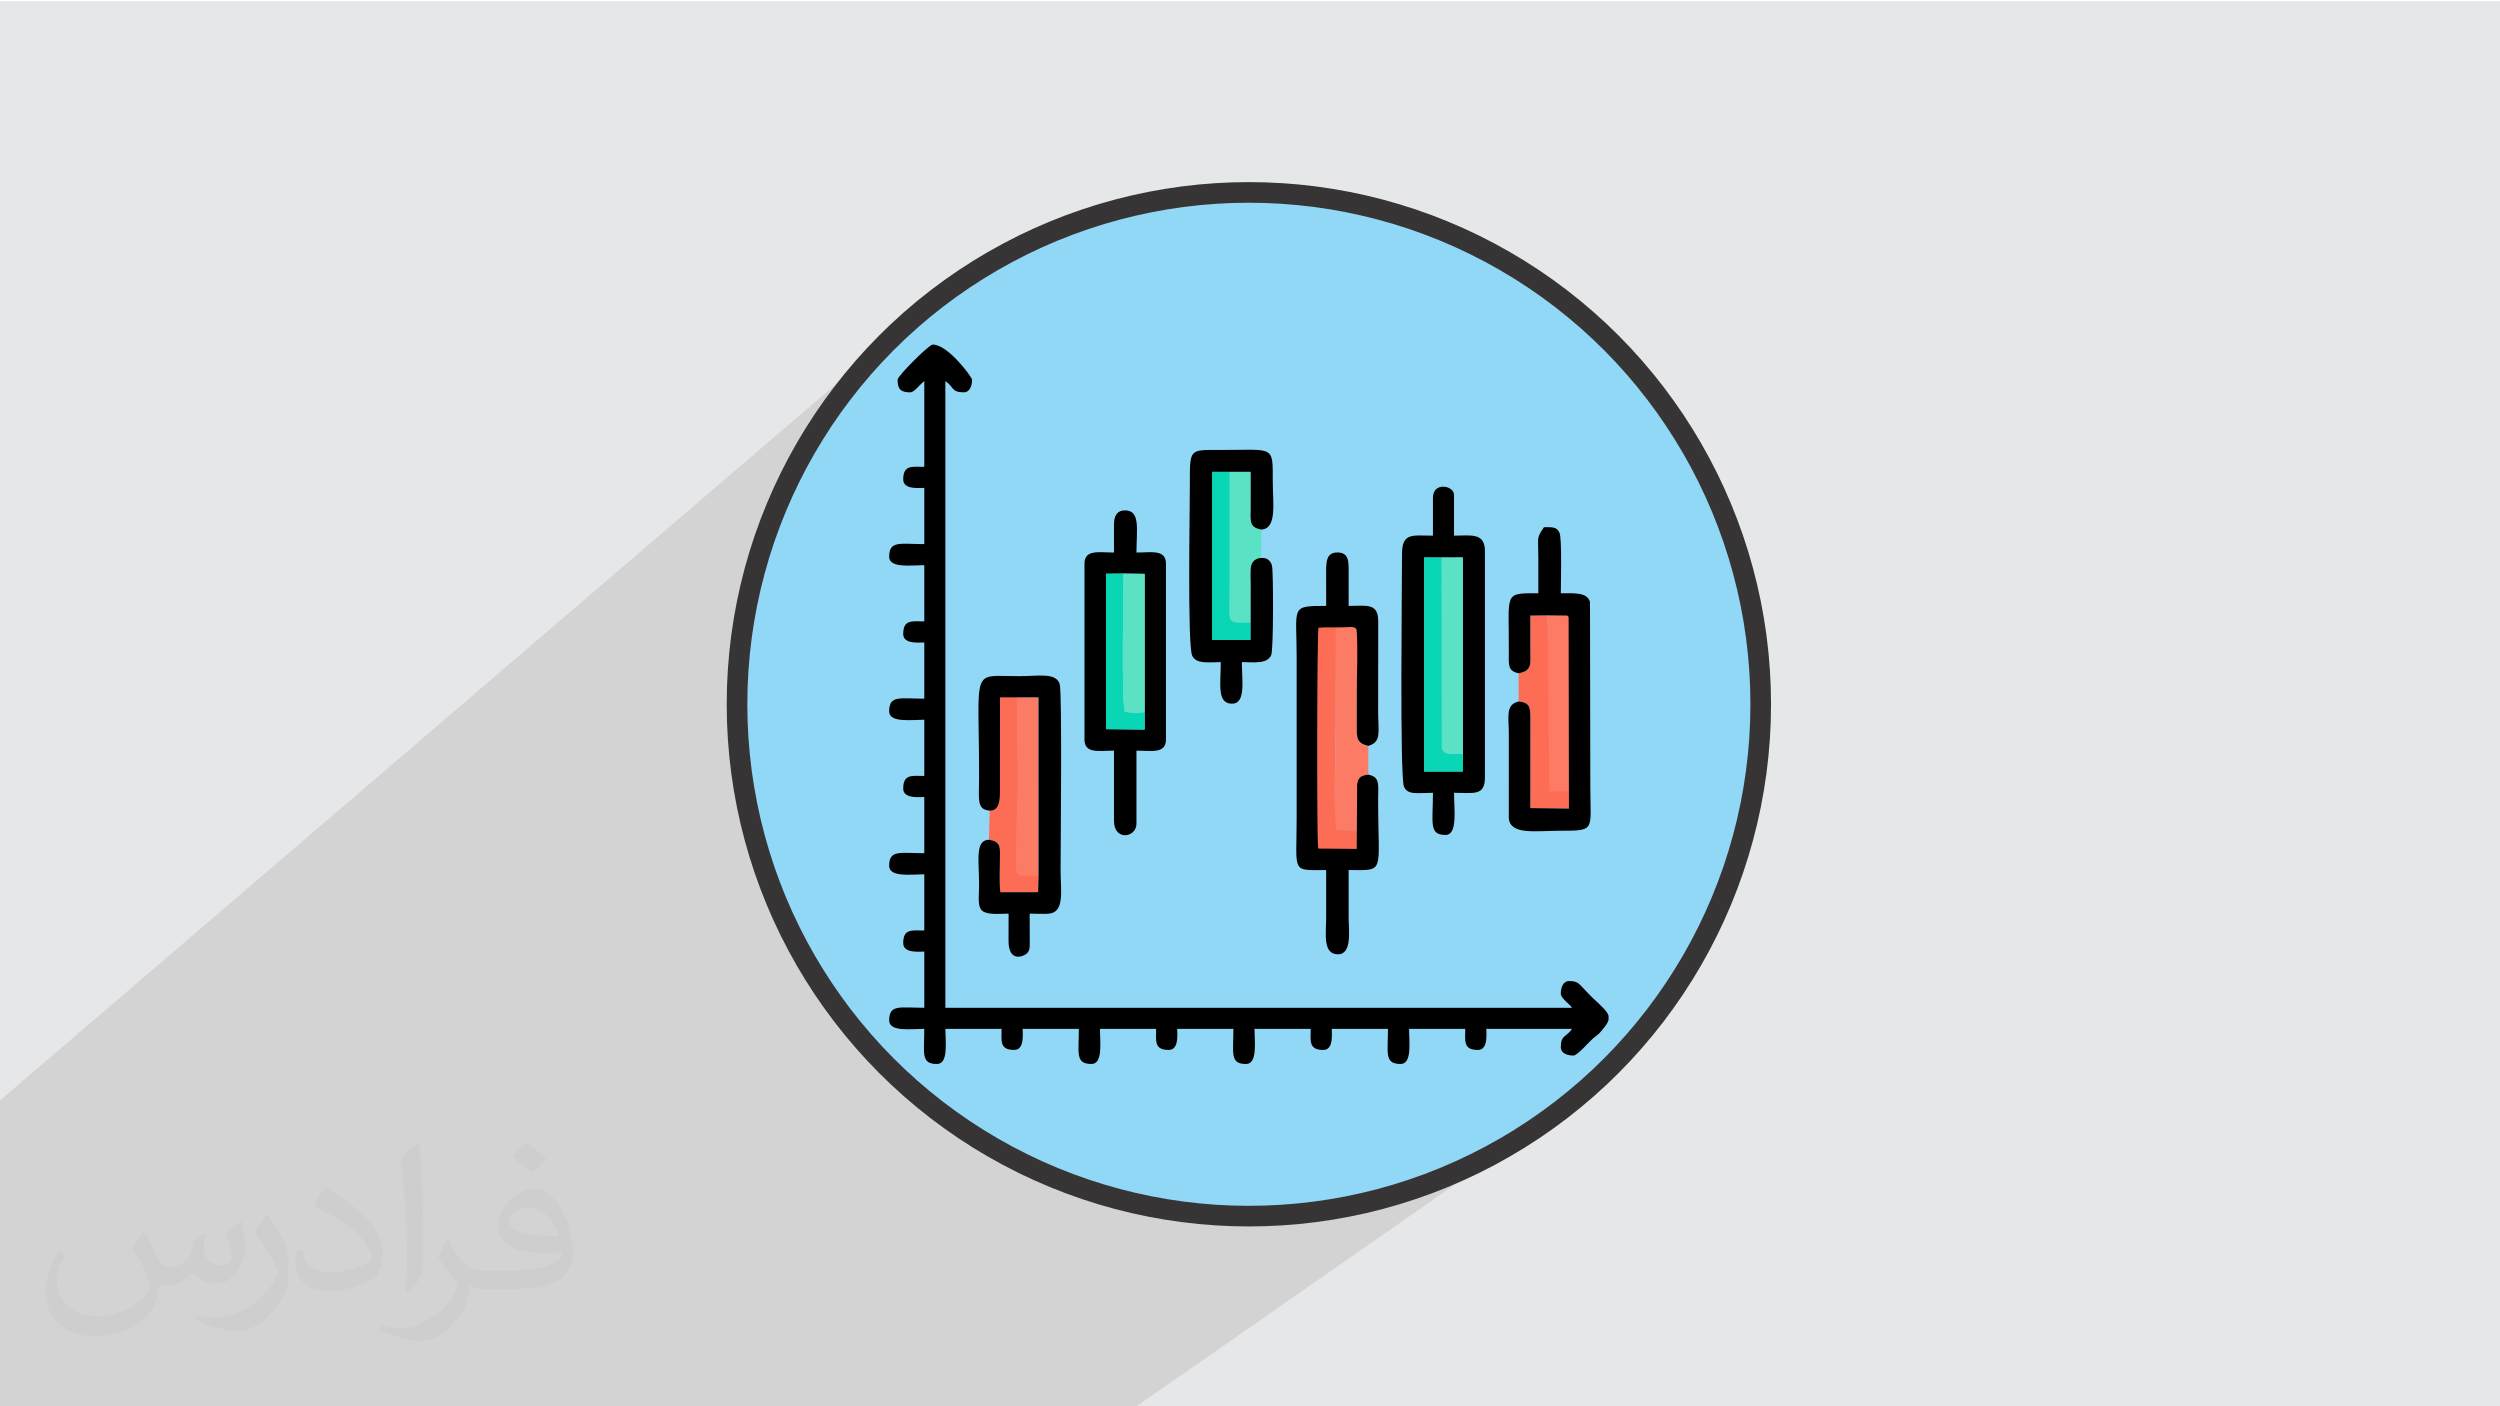 <?xml version="1.0" encoding="UTF-8"?>
<!DOCTYPE svg PUBLIC "-//W3C//DTD SVG 1.1//EN" "http://www.w3.org/Graphics/SVG/1.1/DTD/svg11.dtd">
<!-- Creator: CorelDRAW -->
<svg xmlns="http://www.w3.org/2000/svg" xml:space="preserve" width="3.703in" height="2.083in" version="1.1" style="shape-rendering:geometricPrecision; text-rendering:geometricPrecision; image-rendering:optimizeQuality; fill-rule:evenodd; clip-rule:evenodd"
viewBox="0 0 3703.33 2083.33"
 xmlns:xlink="http://www.w3.org/1999/xlink"
 xmlns:xodm="http://www.corel.com/coreldraw/odm/2003">
 <defs>
  <style type="text/css">
   <![CDATA[
    .str0 {stroke:#373435;stroke-width:30.56;stroke-miterlimit:2.613}
    .fil3 {fill:#91D8F7}
    .fil4 {fill:black}
    .fil6 {fill:#09D6B4}
    .fil7 {fill:#5BE1C3}
    .fil0 {fill:#E6E7E8}
    .fil5 {fill:#FC7B65}
    .fil8 {fill:#FD6C55}
    .fil9 {fill:#FE7A65}
    .fil2 {fill:#373435;fill-opacity:0.031}
    .fil1 {fill:#282829;fill-opacity:0.102}
   ]]>
  </style>
 </defs>
 <g id="Layer_x0020_1">
  <polygon class="fil0" points="-4.17,1.67 3704.16,1.67 3704.16,2085 -4.17,2085 "/>
  <path class="fil1" d="M-4.17 2085c0,-150.44 0,-300.89 0,-451.33l1371.83 -1175.46c-103.05,89.27 656.7,1373.88 906.3,1213.9l-592.7 412.89c-561.81,0 -1123.62,0 -1685.43,0z"/>
  <path class="fil2" d="M214.37 1825.52c7.08,10.63 11.35,20.83 16.15,32.19 3.13,6.77 5.1,19.37 20.52,19.37 4.69,0 11.04,-1.67 16.87,-4.79 6.77,-3.54 11.46,-8.65 14.27,-16.56l6.25 -20.83 15 -7.5 0.83 1.25c-1.98,7.81 -2.4,15.31 -2.4,21.25 0,17.71 15,24.37 27.19,24.37 7.08,0 13.44,-3.54 13.44,-9.79 0,-8.33 -3.54,-22.5 -8.33,-35.42 7.08,-7.08 14.27,-14.17 22.5,-20.1l1.15 0.73c3.54,15 5.52,30 5.52,39.79 0,9.48 -4.27,20.52 -7.81,27.6 -7.08,13.75 -20.1,24.79 -35.94,24.79 -11.77,0 -24.79,-5.94 -34.27,-16.98l-0.42 0c-8.65,10.63 -21.67,20.1 -42.92,20.1l-6.77 0c-0.73,13.75 -3.96,23.65 -8.65,32.71 -12.6,24.79 -50.1,42.08 -85.1,42.08 -48.96,0 -73.75,-28.33 -73.75,-65.73 0,-23.23 7.5,-44.9 19.27,-60.21l9.48 3.85c-7.08,13.85 -12.19,27.19 -12.19,40.21 0,35.42 28.33,51.98 61.46,51.98 30.73,0 68.65,-19.69 75.31,-42.19 -2.4,-24.79 -11.77,-36.15 -26.04,-58.65 4.37,-7.5 9.9,-14.9 16.56,-22.81l1.25 0 0 0 1.56 -0.73 0 0 0 0 0.02 0.03 0 0 0 0 0 0 0 0 0 0 0 0 0 0 0 0 0 0 0 0 0 0 0 0 -0 -0zm564.48 -132.71c10.31,6.25 20.52,14.17 30.42,22.81 -5.52,7.5 -12.19,14.58 -20.94,20.83 -9.79,-7.81 -19.69,-14.9 -29.9,-21.98 6.67,-7.92 13.75,-15.42 20.42,-22.08l0 0 0 0.42 0 0 0 0 0 0 0 0 0 0 0 0 0 0 0 0 0 0 0 0 0 0 0 0 0 0 0 -0zm5.21 96.46c-16.56,0 -30.42,11.04 -30.42,19.27 0,17.29 33.54,22.81 73.33,22.4 -5.1,-20.42 -22.5,-41.67 -42.92,-41.67l0 0 0 0 0 0 0.01 0 0 0 0 0 0 0 0 0 0 0 0 0 0 0 0 0 0 0 0 0 0 0 0 0 0 -0zm-37.5 92.92c21.67,0 40.63,-0.83 55.21,-4.37 16.15,-3.96 30,-12.19 30,-17.71 0,-1.56 0,-3.13 -0.42,-4.69 -9.06,0.73 -19.37,0.73 -28.44,0.73 -29.58,0 -51.56,-6.67 -60.73,-23.23 -2.29,-4.27 -3.85,-9.37 -3.85,-15.31 0,-15.73 6.67,-31.46 18.85,-42.08 10.31,-8.75 21.35,-14.27 32.71,-14.27 20.52,0 37.08,16.56 48.13,42.6 6.35,14.17 10.63,30.63 10.63,51.15 0,13.75 -3.85,25.21 -12.19,33.85 -15.73,15.31 -45.31,21.25 -90.31,21.25l-20.42 0 0 0 -5.21 0c-11.04,0 -19.27,-1.98 -25.63,-6.67l-0.73 0c0.31,2.29 0.31,5.1 0.31,7.5 0,9.79 -3.13,22.81 -10.21,33.02 -20.1,29.9 -41.77,42.5 -60.31,42.5 -18.96,0 -42.19,-7.08 -63.13,-16.56l3.54 -7.08c6.77,2.81 16.25,4.79 29.27,4.79 33.85,0 78.44,-32.71 83.96,-64.58 -1.25,-2.4 -3.54,-5.94 -6.77,-9.48 -9.79,-11.77 -16.15,-21.67 -22.08,-31.87 5.21,-9.79 9.48,-17.71 13.85,-24.79l1.56 -0.42c14.17,29.58 27.6,46.46 56.77,46.46l4.79 0 0 0 21.25 0 -0.42 -0.73 0 0 0 0 0.02 -0.01zm-146.67 31.04c2.4,-13.33 2.81,-28.75 2.81,-42.92l0 -20.83c0,-39.37 -5.21,-96.46 -9.06,-133.44 7.08,-7.92 16.87,-16.98 24.79,-22.81l2.4 0.73c5.1,46.87 6.25,101.25 6.25,151.25 0,12.92 -0.31,25.94 -1.56,35.42 -0.73,11.77 -7.5,20.83 -22.08,34.58l-3.13 -1.56 -0.42 -0.42 0 0.01 0 0 0 0 0 0 0 0 0 0 0 0 0 0 0 0 0 0 0 0 0 0 0 0 -0 -0zm-150.94 -61.77c0.73,18.54 9.79,33.02 41.35,33.02 19.69,0 36.25,-5.1 54.79,-13.75 3.13,-1.56 5.1,-3.54 5.1,-5.1 0,-11.46 -8.65,-26.77 -23.65,-40.52 -14.58,-13.02 -33.44,-24.79 -51.67,-32.29 -5.83,-2.81 -7.81,-5.52 -7.81,-7.92 0,-5.52 7.08,-16.46 13.02,-24.37l1.87 -0.42c20.52,10.63 43.44,26.77 60.42,44.48 15.31,16.15 24.79,32.71 24.79,50.83 0,13.33 -3.96,25.94 -10.63,37.4 -22.5,11.35 -46.56,20.1 -70.21,20.1 -28.75,0 -48.44,-13.44 -48.44,-45.31 0,-3.54 0,-8.65 1.15,-15.73l9.9 0 0 0 0 -0.42 0 0 0 0 0.02 0 0 0 0 0 0 0 0 0 0 0 0 0 0 0 0 0 0 0 0 0 0 0 0 0 -0 0zm-52.08 -52.39l17.71 29.17c6.77,10.63 12.6,22.4 12.6,40.52l0 23.65c0,19.27 -12.19,39.37 -31.87,59.79 -15.42,13.85 -29.17,19.37 -41.77,19.37 -18.54,0 -40.21,-5.52 -65.1,-16.56l2.81 -7.08c7.81,1.98 16.87,3.96 27.92,3.96 35.52,-0.42 72.19,-26.04 88.75,-57.92 1.98,-3.54 2.81,-7.08 2.81,-9.48 0,-3.54 -1.98,-7.81 -3.65,-11.35 -9.06,-17.29 -19.27,-32.71 -30.31,-47.29 5.94,-9.06 11.46,-18.13 17.71,-26.77l1.67 0.42 0 0 0.73 -0.42 0 0 0 0.01 0 -0.02 0 0 0 0 0 0 0 0 0 0 0 0 0 0 0 0 0 0 0 0 0 0 0 0 -0 0z"/>
  <g id="_2205514435664">
   <circle class="fil3 str0" cx="1849.99" cy="1043.34" r="758.28"/>
   <g>
    <path class="fil4" d="M1329.6 562.5c0,14.09 4.65,18.73 18.74,18.73 6.16,0 13.8,-11.51 20.81,-16.65l0 126.98c-17.78,0 -31.22,-3.29 -31.22,18.74 0,15.39 23.57,12.49 31.22,12.49l0 83.26c-35.76,0 -52.04,-5.59 -52.04,18.73 0,17.44 33.26,12.49 52.04,12.49l0 83.26c-17.78,0 -31.22,-3.29 -31.22,18.74 0,15.38 23.57,12.49 31.22,12.49l0 83.26c-35.76,0 -52.04,-5.59 -52.04,18.73 0,17.44 33.26,12.49 52.04,12.49l0 83.26c-17.78,0 -31.22,-3.29 -31.22,18.73 0,15.39 23.57,12.49 31.22,12.49l0 83.26c-35.76,0 -52.04,-5.59 -52.04,18.74 0,17.44 33.26,12.49 52.04,12.49l0 83.26c-17.78,0 -31.22,-3.29 -31.22,18.74 0,15.39 23.57,12.49 31.22,12.49l0 83.26c-35.76,0 -52.04,-5.59 -52.04,18.73 0,17.44 33.26,12.49 52.04,12.49 0,35.76 -5.59,52.04 18.73,52.04 17.44,0 12.49,-33.26 12.49,-52.04l83.26 0c0,17.78 -3.29,31.22 18.74,31.22 15.39,0 12.49,-23.57 12.49,-31.22l83.26 0c0,35.76 -5.59,52.04 18.73,52.04 17.44,0 12.49,-33.26 12.49,-52.04l83.26 0c0,17.78 -3.29,31.22 18.74,31.22 15.39,0 12.49,-23.57 12.49,-31.22l83.26 0c0,35.76 -5.59,52.04 18.73,52.04 17.44,0 12.49,-33.26 12.49,-52.04l83.26 0c0,17.78 -3.29,31.22 18.74,31.22 15.39,0 12.49,-23.57 12.49,-31.22l83.26 0c0,35.76 -5.59,52.04 18.73,52.04 17.44,0 12.49,-33.26 12.49,-52.04l83.26 0c0,17.78 -3.29,31.22 18.74,31.22 15.38,0 12.49,-23.57 12.49,-31.22l126.98 0c-8.43,12.59 -16.65,8.83 -16.65,27.06 0,9.74 10.67,12.49 18.73,12.49 5.67,0 21.91,-18.81 27.8,-24.24 5.31,-4.91 8.15,-5.64 13.24,-11.74 6.01,-7.19 9.78,-12.18 11,-16.68l0 -6.21c-1.85,-6.53 -9.6,-13.75 -24.25,-27.21l-6.19 -6.3c-14.12,-14.13 -13.83,-17.95 -27.84,-17.95 -9.74,0 -12.49,10.67 -12.49,18.73 0,6.65 13.03,15.4 16.65,20.82l-928.38 0 0 -928.38c12.59,8.43 8.83,16.65 27.06,16.65 9.74,0 12.49,-10.67 12.49,-18.73 0,-3.63 -35.44,-52.04 -58.28,-52.04 -5.5,0 -52.04,46.54 -52.04,52.04z"/>
    <path class="fil4" d="M2135.74 825.94l31.28 -0.06 0.02 290.79 -0.39 26.3 -56.87 0 -0.02 -317.09 25.98 0.06zm-13.06 -88.59l0 56.2c-29.9,0 -45.8,-5.15 -45.8,27.06 0,40.4 -3.49,329.99 2.89,344.73 5.63,13.01 20.09,9.13 42.91,9.13 0,44.62 -6.46,62.44 18.73,62.44 18.23,0 12.49,-38.42 12.49,-62.44 29.35,0 45.79,5.15 45.79,-22.9l0 -335.13c0,-28.02 -21.38,-22.9 -45.79,-22.9l0 -60.36c0,-14.19 -31.22,-19.76 -31.22,4.16z"/>
    <path class="fil4" d="M1664.28 849.73l31.29 0.42 -0.01 204.65 -0 25.98 -57.24 -0.62 -0 -230.18 25.96 -0.25zm-14.11 -72.83l0 41.63c-22.16,0 -43.72,-5.05 -43.72,16.65l0 260.2c0,21.7 21.56,16.65 43.72,16.65l0 104.08c0,30.25 33.3,24.91 33.3,4.17l0 -108.24c22.16,0 43.71,5.05 43.71,-16.65l0 -260.2c0,-21.7 -21.56,-16.65 -43.71,-16.65 0,-32.97 6.3,-62.45 -16.65,-62.45 -12.41,0 -16.65,8.4 -16.65,20.82z"/>
    <path class="fil5" d="M2013.79 1231.2c0.13,-14.06 1.05,-52.49 4.97,-61.36 1.36,-10.84 -2.81,-20.74 8.17,-22.29l0 -42.62c-17.27,-3.93 -17.23,-11.79 -17.1,-30.35 0.11,-15.96 0.04,-31.94 0.04,-47.89 0,-29.06 4.26,-79.9 2.11,-107.71l-34.53 0.72c0,49.52 1.08,111.58 1.08,161.1 0,30.02 -2.55,132.39 -0.64,153.78l35.9 -3.38z"/>
    <path class="fil6" d="M2167.04 1116.67c-15.86,0 -28.41,3.19 -31.07,-9.19l-0.22 -281.54 -25.98 -0.06 0.02 317.09 56.87 0 0.39 -26.3z"/>
    <path class="fil7" d="M2167.04 1116.67l-0.02 -290.79 -31.28 0.06 0.22 281.54c2.67,12.39 15.22,9.19 31.07,9.19z"/>
    <path class="fil8" d="M1466.12 1197.48l-1.21 46.48c18.32,3.22 16.38,10.84 16.28,30.4 -0.07,14.28 -1.09,33.67 0.64,47.35l55.94 0 0.67 -25.85c-11.84,0 -23,1.52 -26.3,-7.4 -2.71,-7.31 0.38,-106.68 0.38,-115.76 0,-25.56 -1.28,-114.02 -1.28,-139.63l-36.53 -4.8 2.86 142.07c-10.57,23.91 0.78,19.6 -11.45,27.14z"/>
    <path class="fil8" d="M2016.06 1231.2l-36.01 -0.93c-5.16,-22.16 -1.51,-119.45 -1.51,-149.47 0,-49.52 0,-111.32 0,-160.84l-33.69 -8.21 -2.8 346.78 72.98 5.37 1.03 -32.72z"/>
    <path class="fil5" d="M1538.4 1296.95l0.02 -263.9 -32.2 0.02c0,19.66 0.93,107.51 0.93,133.08 0,9.07 -3.9,118.46 -1.19,125.77 3.3,8.92 20.59,5.04 32.44,5.04z"/>
    <path class="fil7" d="M1852.67 922.23c0.13,-18.59 0.06,-37.22 0.04,-55.83 -0,-6.89 -0.78,-22.21 0.63,-28.11 2.27,-9.48 7.79,-5.96 14.64,-10.76l0.74 -42.99c-18.83,-3.19 -16.11,-12.8 -16.03,-32.6 0.07,-17.68 0.01,-35.36 0.01,-53.04l-31.27 0.07 0 169.52c0,58.96 -6.74,53.74 31.23,53.74z"/>
    <path class="fil9" d="M2327.49 909.91l-34.8 1.71c0,31.61 -5.34,254.83 0.77,265.02 6.5,5.76 24.46,-1.21 35.82,-1.21l-1.79 -265.52z"/>
    <path class="fil6" d="M1852.67 922.23c-37.98,0 -31.23,5.22 -31.23,-53.74l0 -169.52 -25.97 -0.07 0 249.24 57.13 0 0.07 -25.91z"/>
    <path class="fil6" d="M1695.56 1054.8c-9.62,1.92 -21.31,1.49 -29.32,-0.68 -5.18,-15.73 -1.96,-173.35 -1.96,-204.39l-25.96 0.25 0 230.18 57.24 0.62 0 -25.98z"/>
    <path class="fil7" d="M1695.56 1054.8l0.01 -204.65 -31.29 -0.42c0,31.04 -3.22,188.66 1.96,204.39 8.01,2.17 19.7,2.6 29.32,0.68z"/>
    <path class="fil4" d="M2026.93 1147.55c-10.98,1.55 -15.16,4.05 -16.52,14.89l-0.64 95.19 -57.1 -0.56c-2.33,-17.52 -1.66,-318.34 0.42,-327.11 9.94,-0.9 20.12,-0.43 30.12,-0.46 16.4,-0.06 24.1,-2.78 26.4,3.52 2.15,27.81 0.26,64.62 0.26,93.68 0,15.96 0.08,31.94 -0.04,47.89 -0.13,18.56 -0.17,26.43 17.1,30.35 19.99,-5.71 14.57,-20.58 14.57,-51.19l0.12 -133.34c0.01,-27.61 -17.19,-22.78 -43.83,-22.78 0,-15.96 -0.09,-31.94 0.01,-47.89 0.12,-17.44 0.73,-31.28 -16.67,-31.3 -16.73,-0.02 -16.8,14.39 -16.68,31.29 0.11,15.96 0.03,31.94 0.03,47.9 -53.74,0 -43.71,0.5 -43.71,74.94l0 239.38c0,82.49 -8.63,77.02 43.71,77.02 0,23.59 0,47.19 0,70.77 0,23.24 -5.33,53.33 16.85,54.02 22.15,0.68 16.46,-36.31 16.46,-54.02 0,-23.59 0,-47.18 0,-70.77 55.76,0 43.43,6.65 43.71,-106.16 0.05,-20.3 3.04,-31.7 -14.57,-35.25z"/>
    <path class="fil8" d="M2249.66 997.37l0 41.83c17.21,1.71 17.4,9.45 17.32,26.98l-0.07 130.96 57.24 0.74c-0.03,-13.93 6.98,-20.38 4.77,-25.97 0,0 -33.82,0.65 -33.82,0.65 0,-7.72 -2.42,-229.35 -2.42,-260.96l-25.78 0.3c0,17.07 -0.05,33.66 0.01,50.24 0.08,20.83 3.16,31.57 -17.26,35.22z"/>
    <path class="fil4" d="M2249.66 997.37c20.42,-3.65 17.35,-14.39 17.26,-35.22 -0.06,-16.58 -0.01,-33.17 -0.01,-50.24l25.78 -0.3 26.5 0.25c3.48,-0.48 4.99,2.04 4.49,4.83l0.48 281.19 -57.24 -0.74 0.07 -130.96c0.07,-17.54 -0.11,-25.27 -17.32,-26.98 -20.09,4.52 -14.57,23.7 -14.57,47.84l-0.04 124.94c2.08,25.59 39.67,18.69 77.06,18.69 52.19,0 43.71,-0.7 43.71,-64.53l-0.49 -274.28c-3.93,-14.73 -23.57,-12.98 -43.22,-12.98 0,-12.09 1.88,-81.67 -1.95,-89.64 -4.33,-9.02 -10.15,-8.2 -23.03,-8.2 -11.48,17.15 -8.33,13.19 -8.33,43.71 0.01,18.04 0,36.08 0,54.12 -52.59,0 -43.13,-2.06 -43.73,87.44 -0.12,18.78 -1.65,27.88 14.59,31.04z"/>
    <path class="fil4" d="M1853.34 838.29c-1.41,5.91 -0.64,21.22 -0.63,28.11 0.02,18.6 0.09,37.23 -0.04,55.83l-0.07 25.91 -57.13 0 0 -249.24 25.97 0.07 31.27 -0.07c0,17.67 0.06,35.36 -0.01,53.04 -0.08,19.81 -2.8,29.41 16.03,32.6 23.29,-1.76 16.65,-39.17 16.65,-72.17 0.01,-53.18 2.34,-45.79 -77.02,-45.79 -47.63,0 -45.8,-3.03 -45.8,54.12 0,32.23 -3.7,234.59 3.42,250.53 5.8,12.98 24.54,9.67 42.37,9.67 0,32.46 -5.81,59.95 15.16,61.53 22.73,1.71 16.07,-34.37 16.07,-61.53 19.54,0 37.42,3.11 43.57,-10.56 3.38,-7.53 3.21,-124.54 1.1,-131.95 -0.94,-5.52 -5.32,-10.25 -9.98,-11.29 -9.26,-2.06 -18.6,1.43 -20.93,11.19z"/>
    <path class="fil4" d="M1481.19 1170.34l0.14 -137.28 27.28 0.01 29.81 -0.02 0.01 262.81 -0.67 25.85 -55.94 0c-1.72,-13.69 -0.71,-33.07 -0.64,-47.35 0.11,-19.56 2.04,-27.17 -16.28,-30.4 -20.89,1.04 -14.57,29.62 -14.57,67.89 0,15.77 -2.76,30.65 4.46,37.18 7.51,6.8 25.66,4.46 39.26,4.46 0,13.22 0.01,26.42 -0.09,39.64 -0.26,34.23 23.34,23.39 27.48,19.04 4.13,-4.33 3.95,-8.87 3.95,-16.93 -0.01,-13.91 -0.12,-27.83 -0.12,-41.75 8.5,0 19.01,0.59 27.22,0.16 25.39,-1.33 18.57,-34.1 18.57,-64.69 0,-30.43 2.48,-263.93 -1.3,-275.55 -5.71,-17.56 -31.17,-11.7 -60.11,-11.7 -72.58,0 -59.33,-16.37 -59.33,149.87 0,29.07 -3.13,44.54 10.14,48.3 20.91,5.93 20.79,-16.26 20.72,-29.54z"/>
   </g>
  </g>
 </g>
</svg>
